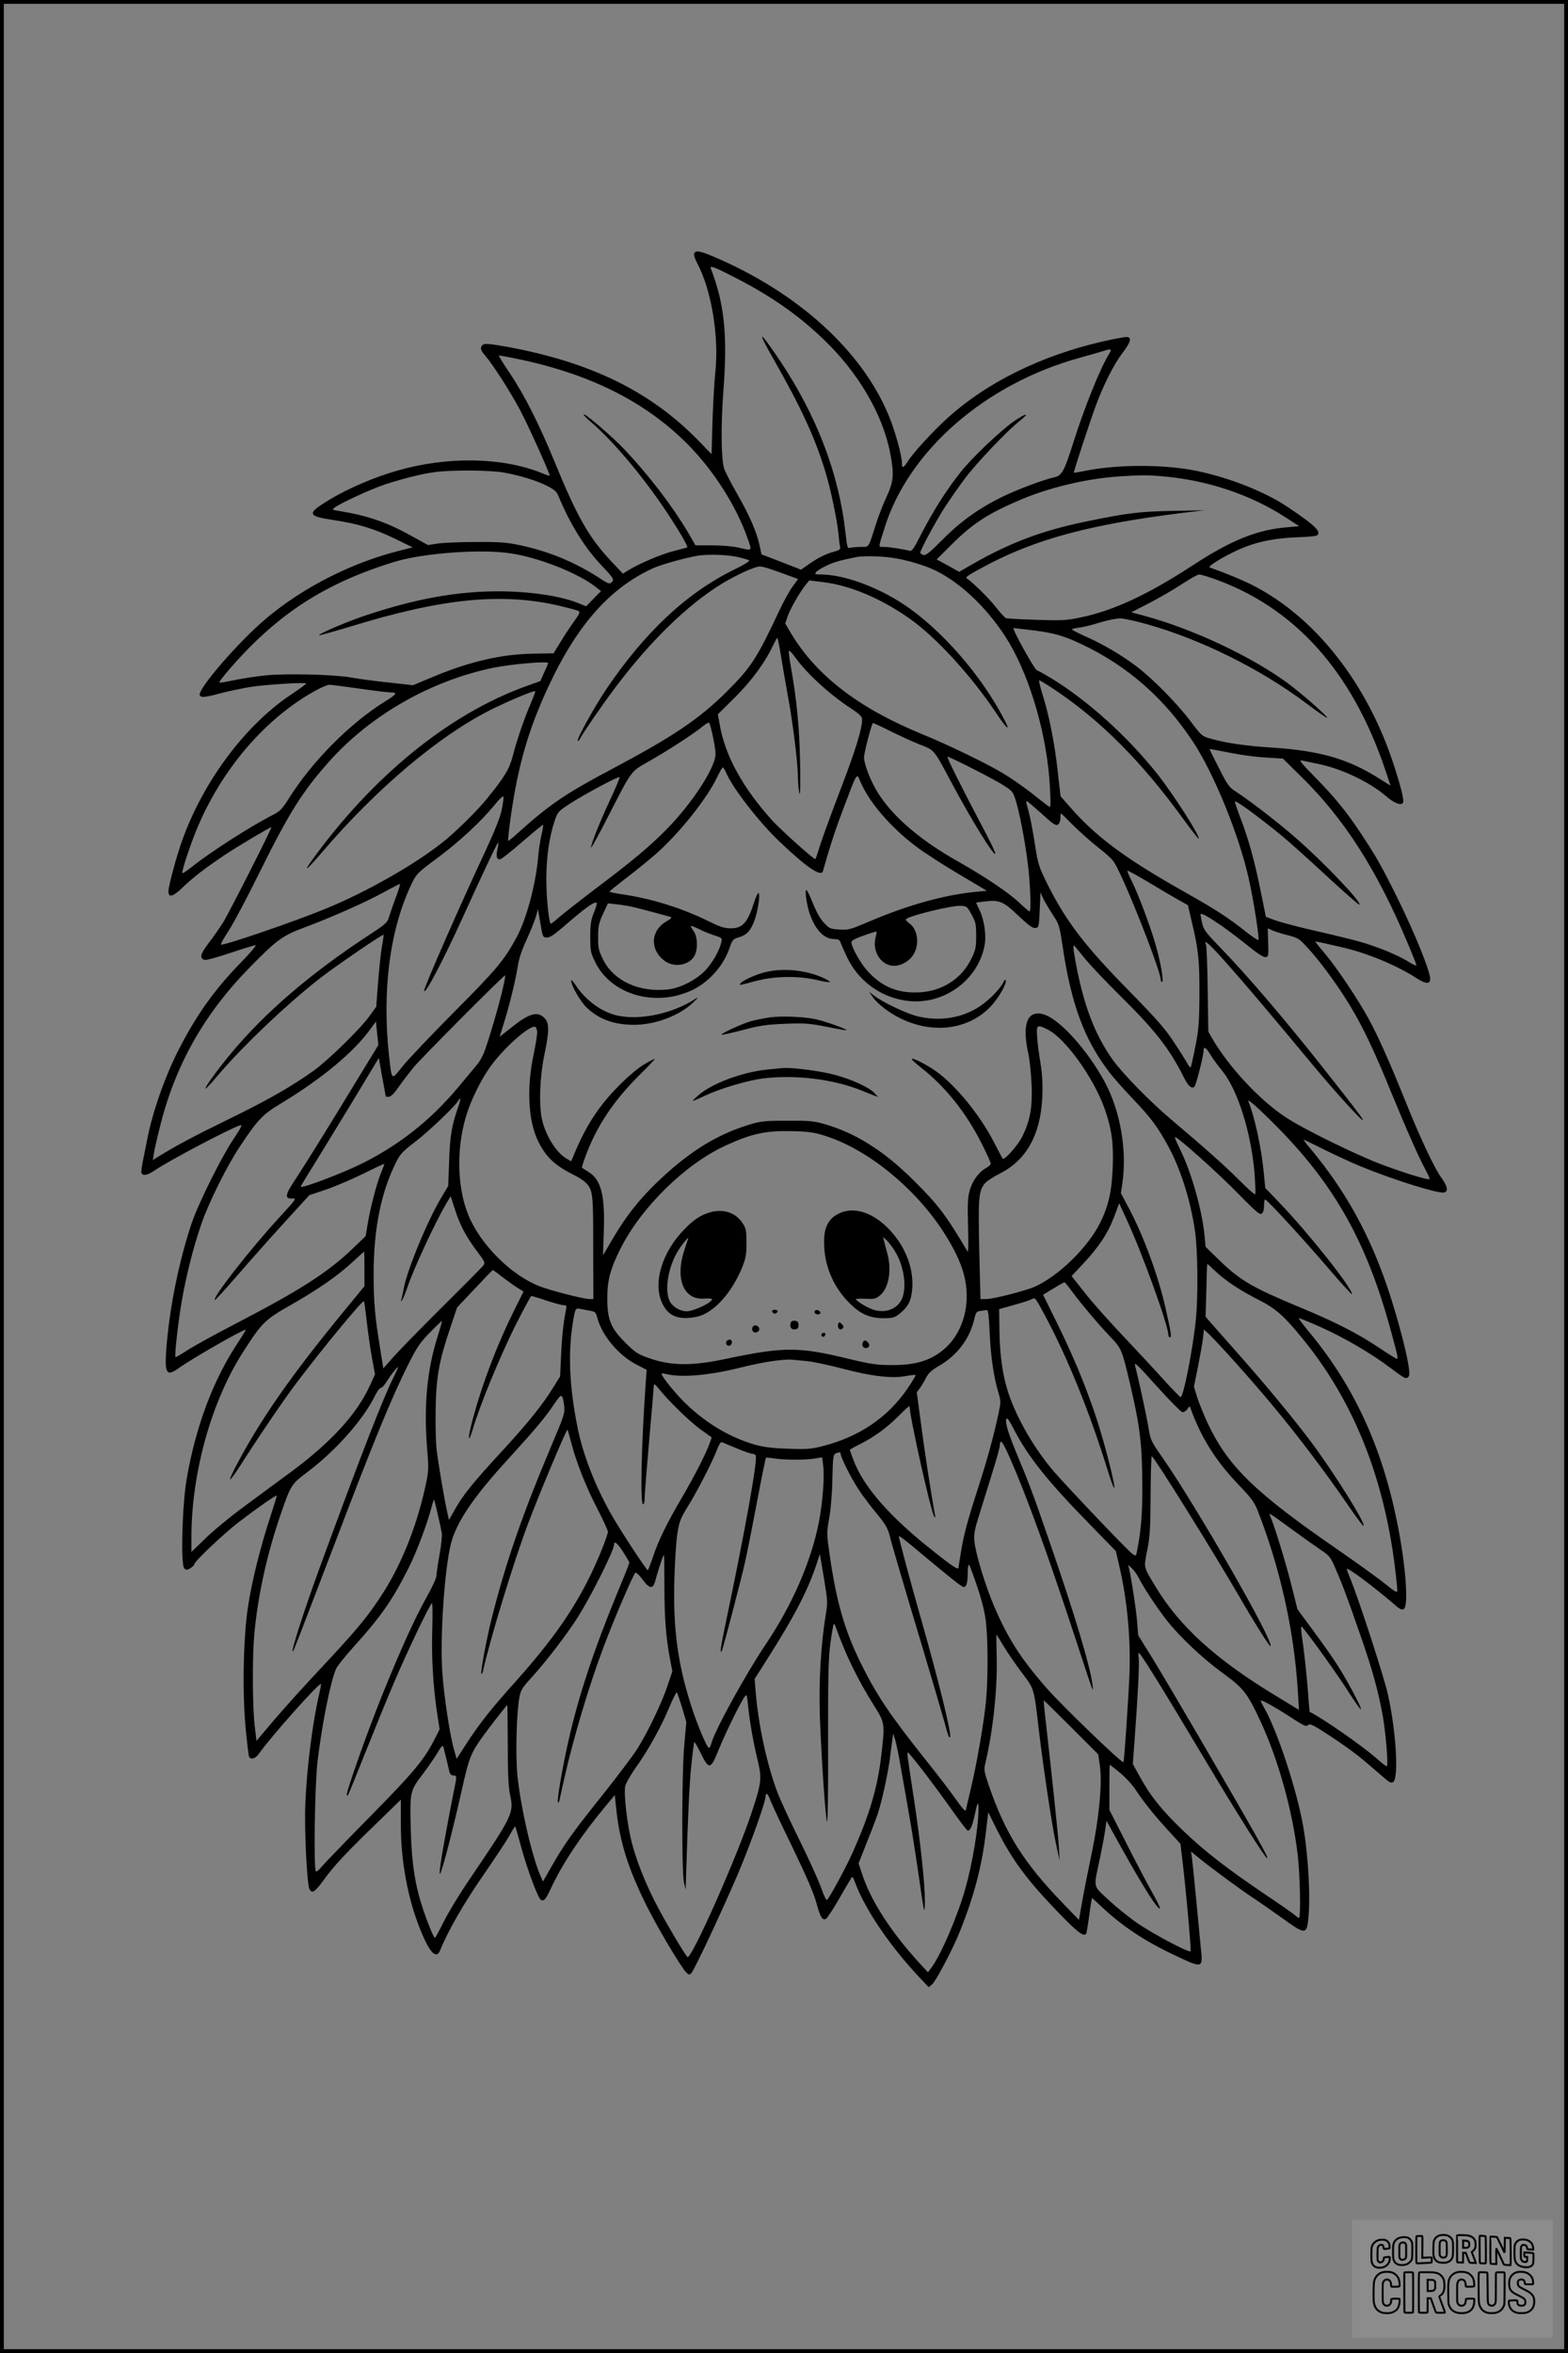 <?xml version="1.0" encoding="UTF-8"?>
<svg xmlns="http://www.w3.org/2000/svg" version="1.0" width="1024pt" height="1536pt" viewBox="0 0 1024 1536" preserveAspectRatio="xMidYMid meet">
  <rect x="0" y="0" width="1024" height="1536" fill="#808080" stroke="none"/>
  <g transform="translate(0.00 0.00) scale(1)">
    <g transform="translate(0,1536) scale(0.1,-0.1)" fill="#000000" stroke="none">
      <path d="M4533 13704 c-3 -8 6 -36 20 -62 94 -176 144 -481 118 -717 -6 -55 -14 -197 -18 -315 l-6 -215 -86 89 c-312 320 -703 512 -1249 612 -113 20 -146 23 -158 14 -21 -18 -17 -35 15 -72 51 -59 167 -240 229 -358 51 -95 192 -409 192 -425 0 -3 -24 5 -52 17 -258 104 -615 110 -943 16 -150 -43 -319 -115 -442 -189 -152 -92 -149 -108 26 -134 157 -23 267 -57 401 -122 l115 -56 -90 -23 c-308 -77 -626 -239 -864 -439 -183 -153 -457 -471 -436 -504 9 -16 33 -14 137 14 51 13 136 31 188 40 97 16 370 33 370 23 0 -3 -45 -36 -99 -72 -297 -198 -569 -560 -709 -946 -36 -97 -92 -304 -92 -338 0 -44 29 -37 93 25 72 69 147 126 272 210 80 54 297 183 307 183 8 0 -280 -567 -317 -625 -21 -33 -63 -93 -93 -132 -54 -72 -60 -97 -27 -109 9 -4 84 17 168 45 84 28 158 51 166 51 8 0 -32 -48 -90 -107 -176 -180 -294 -345 -411 -573 -90 -175 -174 -415 -207 -590 -6 -30 -17 -88 -26 -129 -9 -41 -14 -80 -11 -88 8 -20 38 -16 80 13 97 66 494 276 564 298 17 6 8 -13 -44 -91 -81 -121 -232 -426 -274 -553 -81 -245 -138 -525 -161 -782 -17 -195 -5 -219 78 -159 85 61 416 251 438 251 3 0 -23 -42 -56 -92 -159 -242 -271 -542 -330 -883 -29 -168 -40 -564 -15 -584 13 -11 20 -11 41 3 14 9 25 21 25 26 0 18 193 200 292 276 114 87 240 175 245 171 2 -2 -18 -66 -43 -143 -64 -194 -119 -416 -144 -580 -31 -199 -38 -559 -16 -792 9 -95 19 -179 22 -187 10 -25 41 -17 65 17 77 110 394 466 405 455 2 -1 -3 -30 -11 -63 -44 -188 -82 -490 -91 -721 -7 -166 11 -524 27 -555 17 -32 36 -19 97 65 66 91 146 176 359 382 l141 137 0 -159 c-1 -239 45 -487 127 -689 61 -153 105 -197 130 -134 48 120 152 302 275 480 78 113 158 233 177 268 19 35 37 62 38 60 1 -2 19 -61 38 -133 42 -153 112 -341 131 -348 21 -8 30 3 72 93 74 154 189 327 348 519 l61 73 11 -103 c23 -206 76 -373 189 -604 71 -144 227 -409 266 -450 17 -17 21 -18 34 -5 20 21 196 395 304 647 81 191 181 470 181 507 0 29 16 17 29 -21 7 -21 73 -162 147 -313 91 -189 140 -302 155 -360 25 -94 41 -120 64 -105 9 6 47 64 85 130 38 66 74 127 79 135 7 12 12 8 21 -18 65 -178 220 -410 416 -621 l69 -73 22 18 c26 22 138 235 183 349 90 225 141 417 167 631 l17 144 53 -107 c105 -208 197 -332 408 -551 125 -129 164 -158 179 -134 2 4 9 46 16 92 6 47 13 98 16 113 l6 28 62 -58 c137 -128 284 -226 481 -318 184 -87 182 -87 166 61 -6 60 -20 206 -31 324 -11 118 -23 233 -26 254 l-6 40 53 -44 c90 -72 269 -204 354 -260 44 -29 133 -91 197 -137 137 -99 151 -100 161 -11 17 140 2 423 -33 620 -44 245 -170 625 -257 775 -14 24 -22 43 -19 43 14 0 94 -45 172 -95 117 -76 123 -79 140 -64 11 9 41 -7 157 -84 133 -89 181 -127 323 -251 45 -40 59 -48 72 -39 38 23 20 330 -34 572 -25 113 -188 615 -244 752 -16 38 -27 69 -24 69 18 0 181 -123 299 -224 46 -41 60 -48 73 -39 33 21 11 297 -44 567 -101 497 -283 891 -577 1244 -38 46 -67 85 -65 87 2 2 62 -22 134 -54 154 -68 340 -176 461 -268 103 -77 106 -78 123 -58 15 19 -17 178 -86 413 -127 437 -297 765 -561 1080 -25 28 -42 52 -39 52 4 0 65 -30 137 -66 73 -36 179 -85 238 -109 220 -90 513 -181 545 -169 25 10 19 40 -19 93 -49 68 -138 257 -240 511 -106 262 -176 418 -240 535 -65 119 -208 333 -284 422 -34 40 -61 74 -61 76 0 2 24 -2 53 -9 28 -6 86 -20 127 -29 162 -38 351 -116 482 -201 60 -38 88 -40 88 -3 0 49 -100 296 -211 521 -104 210 -138 271 -235 418 -98 149 -179 249 -317 388 -76 77 -95 102 -77 98 14 -3 61 -13 105 -22 150 -29 336 -117 443 -208 56 -48 97 -65 113 -49 11 11 -4 79 -53 233 -172 542 -517 983 -932 1192 -65 33 -167 75 -276 114 -20 7 133 96 230 133 99 39 210 59 346 64 61 2 116 7 123 11 35 22 -7 64 -186 184 -149 101 -381 193 -598 238 -213 44 -523 43 -735 -1 -36 -7 -66 -12 -67 -11 -4 3 108 343 146 445 50 133 116 264 171 336 57 75 64 105 24 105 -14 0 -85 -14 -157 -30 -400 -93 -751 -266 -1007 -497 -94 -85 -223 -225 -258 -280 -32 -50 -42 -54 -42 -14 0 47 -45 210 -85 306 -175 426 -597 808 -1148 1041 -90 38 -115 41 -124 18z m283 -164 c226 -117 401 -240 561 -394 229 -218 389 -493 437 -746 26 -136 22 -184 -24 -283 -22 -46 -54 -129 -71 -183 -49 -154 -42 -144 -96 -144 -27 0 -57 -3 -69 -6 -20 -5 -22 0 -33 103 -43 382 -187 758 -427 1118 -138 205 -156 210 -42 10 179 -314 268 -506 337 -730 35 -114 76 -309 86 -405 3 -36 8 -75 11 -87 4 -19 -2 -24 -38 -34 -54 -14 -110 -42 -170 -85 l-47 -33 -58 23 c-32 13 -90 35 -129 50 l-71 27 -12 57 c-20 91 -66 197 -147 338 -41 72 -79 147 -85 165 -20 69 -22 280 -4 519 27 356 5 559 -83 788 -8 22 26 9 174 -68z m2426 -492 c-60 -98 -162 -353 -236 -588 -55 -173 -72 -205 -118 -215 -65 -14 -225 -73 -321 -118 -160 -75 -289 -166 -409 -287 -84 -85 -111 -107 -127 -103 -12 3 -21 10 -21 15 0 18 100 203 159 295 33 50 92 136 133 190 73 98 273 309 358 376 70 56 42 52 -41 -5 -87 -61 -270 -235 -344 -328 -97 -122 -186 -263 -270 -428 -36 -71 -51 -92 -63 -88 -36 10 -137 26 -170 26 -38 0 -38 -12 5 125 157 503 657 939 1273 1109 74 21 146 41 160 46 48 16 53 12 32 -22z m-3877 -28 c478 -97 842 -277 1121 -555 173 -173 324 -409 399 -627 27 -76 29 -74 -60 -53 -34 8 -109 15 -171 15 l-112 0 -51 88 c-101 170 -254 370 -411 536 -79 84 -260 239 -268 231 -3 -3 17 -24 44 -47 157 -134 366 -385 527 -635 65 -100 112 -183 105 -187 -2 -1 -43 -11 -91 -24 -81 -20 -229 -84 -301 -129 l-28 -18 -80 85 c-143 153 -220 288 -368 650 -98 239 -196 433 -290 573 -44 64 -76 117 -72 117 4 0 52 -9 107 -20z m-78 -744 c110 -20 215 -52 286 -88 46 -23 62 -37 74 -66 77 -186 175 -343 287 -459 66 -70 77 -85 66 -98 -18 -21 -22 -20 -97 29 -153 98 -321 167 -503 206 -88 19 -135 23 -290 22 -102 0 -214 -5 -250 -10 l-65 -10 -105 58 c-163 91 -291 135 -479 165 -42 7 -44 8 -25 22 38 29 241 122 329 151 120 39 244 70 330 81 115 14 352 12 442 -3z m4323 -27 c282 -26 560 -120 785 -266 l90 -58 -80 -7 c-195 -16 -364 -84 -615 -248 -294 -192 -519 -296 -730 -340 -94 -20 -125 -22 -291 -16 -102 3 -192 8 -200 11 -8 4 -39 38 -69 76 -42 54 -141 151 -189 186 -8 6 35 32 149 92 321 166 667 258 1255 332 l150 18 -205 -4 c-218 -4 -292 -13 -566 -69 -308 -64 -522 -147 -799 -311 l-31 -18 -73 41 -74 40 99 99 c136 135 235 200 449 291 184 78 424 136 630 151 158 11 198 11 315 0z m-4284 -500 c190 -26 459 -133 574 -228 l25 -20 -49 -49 -48 -50 -42 17 c-114 49 -322 81 -530 81 -271 0 -539 -48 -861 -155 -125 -41 -319 -124 -311 -132 2 -2 91 23 198 55 605 187 997 226 1378 136 58 -14 111 -28 119 -33 10 -7 4 -21 -28 -65 -23 -31 -63 -91 -89 -134 l-47 -77 -128 -2 c-211 -3 -415 -50 -656 -150 l-134 -56 -161 18 c-89 9 -197 24 -241 32 -110 20 -427 28 -562 14 -59 -6 -151 -20 -203 -31 -52 -11 -96 -18 -97 -16 -8 8 134 171 233 266 173 166 339 283 549 384 117 57 308 127 415 153 199 47 520 67 696 42z m1491 -25 c37 -8 72 -19 76 -23 4 -4 -36 -29 -90 -55 -316 -153 -594 -413 -851 -796 -75 -113 -188 -318 -179 -326 3 -3 11 5 17 18 23 42 132 201 223 323 230 307 475 546 702 685 90 55 212 111 245 112 22 1 75 -16 228 -73 l24 -9 -36 -49 c-20 -27 -59 -98 -87 -158 -146 -311 -183 -368 -343 -528 -181 -179 -345 -290 -742 -501 -312 -165 -415 -235 -629 -428 -27 -25 -53 -45 -56 -46 -3 0 3 60 13 133 51 375 128 631 284 947 177 357 386 582 650 701 59 26 206 67 294 82 61 10 194 6 257 -9z m1009 -5 c90 -12 217 -50 289 -86 173 -87 348 -259 472 -463 145 -242 254 -625 270 -955 6 -129 6 -130 -14 -115 -11 8 -63 48 -114 89 -52 40 -136 98 -187 128 -112 66 -357 184 -514 248 -419 171 -698 385 -864 664 l-36 61 16 47 c17 50 80 159 118 206 l23 28 90 -11 c179 -22 376 -105 568 -240 169 -119 401 -372 561 -612 67 -101 98 -130 60 -56 -149 294 -421 606 -669 767 -176 115 -390 191 -537 191 -37 0 -39 2 -27 17 8 9 41 29 74 44 52 23 82 31 190 53 41 8 156 6 231 -5z m2090 -133 c533 -185 912 -603 1130 -1250 19 -55 34 -101 34 -103 0 -1 -30 17 -67 41 -205 131 -388 185 -708 206 -174 11 -295 29 -398 58 -56 15 -61 19 -130 111 -90 120 -257 289 -363 367 -100 74 -213 140 -326 190 -48 22 -88 42 -88 45 0 3 21 9 48 12 26 3 88 18 137 34 50 15 109 27 131 26 23 0 102 -17 175 -38 353 -99 741 -292 1041 -517 72 -54 133 -97 135 -94 7 7 -163 156 -254 224 -241 177 -621 356 -943 443 l-82 22 119 61 c65 34 161 89 213 124 52 34 102 62 111 62 8 0 47 -11 85 -24z m-1167 -341 c134 -17 199 -35 318 -92 296 -140 538 -352 726 -638 136 -207 298 -605 362 -890 31 -136 71 -393 63 -401 -4 -3 -41 22 -84 56 -112 89 -197 144 -394 255 -396 223 -588 366 -761 567 l-53 60 -18 159 c-20 183 -56 367 -98 500 -16 51 -27 95 -24 98 2 2 50 -27 107 -65 300 -202 563 -467 832 -837 55 -75 101 -134 103 -132 13 12 -162 285 -268 420 -196 247 -455 481 -694 627 -43 26 -86 50 -95 53 -16 5 -165 275 -152 275 4 0 62 -7 130 -15z m-1649 -166 c10 -63 30 -175 43 -249 34 -182 67 -443 68 -543 1 -45 5 -93 10 -107 5 -15 7 66 4 205 -4 225 -23 417 -61 627 -9 48 -14 92 -12 98 2 7 19 -10 38 -37 77 -108 221 -241 368 -338 59 -39 72 -53 72 -74 0 -60 -46 -207 -139 -449 -54 -141 -113 -302 -131 -357 -17 -55 -33 -101 -35 -103 -6 -7 -222 187 -281 251 -193 213 -310 426 -344 628 l-12 66 110 109 c110 109 201 233 251 342 14 28 26 50 28 48 2 -2 13 -55 23 -117z m-1520 -48 c0 -2 -11 -29 -26 -60 l-25 -57 -92 -33 c-504 -181 -1005 -589 -1402 -1140 -60 -84 -28 -57 71 59 353 412 755 752 1092 923 106 54 291 132 297 125 2 -2 -10 -35 -26 -73 -43 -98 -96 -253 -120 -349 -22 -85 -54 -139 -170 -281 -63 -78 -205 -218 -289 -284 -183 -146 -501 -326 -765 -434 -211 -86 -672 -244 -682 -233 -3 3 20 45 52 93 31 48 124 223 205 388 190 383 275 517 447 711 271 305 665 530 1075 615 120 24 358 45 358 30z m-1234 -166 c97 -14 189 -25 204 -25 48 0 41 -12 -32 -57 -232 -143 -482 -395 -634 -639 -38 -61 -56 -80 -95 -100 -145 -73 -420 -249 -536 -343 -35 -28 -63 -46 -63 -39 0 23 50 174 90 273 163 401 458 745 794 924 32 17 67 31 77 31 10 0 98 -11 195 -25z m2309 -310 c10 -44 18 -97 18 -118 -2 -89 -152 -320 -319 -490 -112 -113 -220 -204 -451 -378 -103 -78 -213 -164 -244 -190 -30 -27 -58 -49 -61 -49 -13 0 -30 164 -30 289 0 145 18 273 53 379 21 62 23 65 103 117 98 63 315 179 322 172 3 -3 -25 -70 -62 -149 -66 -141 -124 -287 -124 -311 0 -7 46 76 101 183 175 340 152 308 287 386 129 74 288 178 342 223 19 16 38 26 41 23 4 -4 15 -43 24 -87z m1162 31 c59 -29 146 -69 192 -87 95 -37 87 -28 203 -244 132 -249 288 -500 288 -466 0 8 -29 68 -64 135 -161 305 -256 496 -248 496 16 0 307 -148 368 -188 59 -38 61 -41 82 -113 30 -103 70 -332 82 -469 11 -131 13 -240 4 -240 -4 0 -35 26 -69 59 -73 67 -216 164 -403 270 -239 135 -413 283 -512 435 -53 80 -103 210 -97 250 10 62 51 216 58 216 5 0 57 -24 116 -54z m2216 -140 c67 -14 172 -28 234 -31 l111 -7 119 -117 c283 -277 497 -612 699 -1095 30 -71 54 -133 54 -137 0 -5 -19 3 -42 17 -56 36 -156 81 -253 113 -77 27 -150 45 -435 111 -74 18 -161 41 -194 53 l-59 22 -33 163 c-41 203 -81 347 -133 482 -22 57 -39 106 -36 108 7 8 148 -95 304 -222 41 -33 171 -150 289 -259 118 -109 217 -196 220 -193 16 16 -238 282 -418 438 -116 102 -311 251 -393 303 -39 25 -53 44 -103 144 -71 140 -67 131 -60 131 4 0 62 -11 129 -24z m-3292 -128 c41 -99 214 -323 351 -453 174 -166 271 -232 282 -192 50 176 82 273 138 420 88 232 82 223 107 164 58 -136 198 -298 364 -423 54 -41 180 -122 280 -181 l182 -108 -75 -7 c-203 -20 -437 -85 -685 -190 -131 -56 -144 -60 -204 -56 -59 4 -66 7 -100 44 -24 25 -50 72 -72 127 -19 48 -38 87 -43 87 -11 0 1 -90 20 -149 37 -110 94 -171 162 -171 22 0 35 -6 39 -17 3 -10 23 -55 44 -100 72 -152 211 -257 377 -284 240 -40 478 124 522 360 12 67 -2 166 -34 232 l-22 47 53 7 c100 12 124 2 223 -92 67 -64 95 -84 112 -81 22 3 23 7 28 118 l5 115 17 -39 c10 -21 38 -68 62 -105 42 -63 45 -72 66 -211 56 -377 142 -608 305 -820 27 -36 98 -115 156 -176 112 -117 160 -181 227 -304 83 -152 148 -359 177 -563 17 -120 20 -419 5 -568 -19 -192 -81 -509 -100 -509 -4 0 -50 47 -102 104 -51 57 -172 187 -268 289 -96 101 -213 232 -258 291 l-84 106 78 83 c100 107 159 195 200 304 l33 88 46 -100 c99 -211 275 -697 275 -758 0 -9 5 -17 10 -17 13 0 8 29 -27 185 -47 212 -142 470 -238 653 l-55 103 10 67 c31 215 -14 473 -117 662 -114 210 -297 411 -400 439 -105 29 -140 -65 -97 -259 9 -41 18 -132 21 -202 6 -146 -9 -231 -60 -336 -30 -60 -120 -161 -130 -145 -3 5 -27 51 -54 103 -90 177 -251 375 -379 466 -62 44 -152 90 -160 81 -3 -2 26 -29 63 -58 157 -123 292 -292 393 -492 33 -65 60 -125 60 -132 0 -8 -13 -21 -29 -29 -46 -24 -89 -82 -107 -143 -14 -48 -16 -88 -12 -238 3 -107 2 -174 -3 -165 -144 242 -190 303 -353 465 -193 192 -377 308 -581 367 -70 20 -101 23 -245 22 -149 0 -173 -3 -251 -27 -192 -59 -359 -158 -539 -320 -151 -136 -251 -257 -351 -428 l-61 -104 5 147 c9 242 -16 344 -97 396 -22 14 -43 27 -45 29 -2 1 6 31 19 65 73 202 185 371 359 543 55 54 99 101 97 102 -2 2 -32 -13 -67 -34 -38 -21 -105 -78 -164 -137 -135 -136 -218 -263 -299 -459 l-16 -38 -31 18 c-67 39 -137 152 -160 258 -20 96 -14 271 15 414 34 161 34 214 1 246 -45 46 -100 30 -216 -63 l-76 -60 23 74 c38 119 81 293 94 379 9 57 26 111 61 185 26 58 53 125 60 150 l12 45 14 -80 c17 -104 18 -105 47 -105 17 0 50 22 97 63 150 130 213 176 226 163 3 -3 -5 -31 -18 -63 -20 -48 -24 -76 -24 -158 0 -93 2 -105 33 -167 102 -208 382 -292 620 -187 113 49 211 155 254 274 21 61 26 66 62 76 51 14 79 43 103 110 23 61 40 179 26 179 -5 0 -17 -26 -27 -57 -43 -136 -76 -173 -153 -173 -43 0 -70 9 -141 44 -175 87 -375 150 -569 178 -46 7 -83 14 -82 18 0 3 49 42 108 88 60 45 147 116 194 157 155 136 340 369 406 513 14 28 28 52 31 52 4 0 13 -14 21 -32z m-1465 -246 c-9 -46 -48 -143 -109 -274 -160 -341 -397 -882 -397 -904 0 -40 123 193 255 484 128 282 223 482 228 482 3 0 1 -19 -4 -42 -11 -47 -6 -68 15 -68 9 0 75 52 147 115 73 63 134 113 136 111 2 -1 -3 -32 -11 -67 -8 -35 -18 -98 -21 -139 -16 -183 -77 -411 -142 -530 -82 -151 -129 -206 -406 -485 -153 -154 -306 -315 -340 -358 -71 -91 -68 -93 -86 67 -47 427 4 826 145 1122 33 69 38 75 166 170 145 107 286 238 376 347 35 44 58 65 60 55 2 -8 -4 -47 -12 -86z m3527 -24 c73 -67 92 -80 106 -71 9 6 16 24 16 42 0 17 2 31 4 31 2 0 36 -33 75 -73 39 -39 115 -108 170 -151 98 -79 99 -80 148 -185 95 -204 258 -629 258 -675 0 -9 4 -16 8 -16 14 0 -7 127 -43 249 -35 122 -114 330 -159 420 -15 29 -25 55 -23 57 2 3 62 -31 134 -73 71 -43 159 -95 195 -115 l66 -37 25 -108 c44 -184 51 -256 50 -478 -1 -182 -5 -227 -27 -339 -14 -71 -28 -131 -30 -134 -3 -2 -13 10 -23 28 -10 18 -49 81 -88 139 -55 85 -114 151 -290 331 -292 297 -411 453 -534 697 -56 113 -62 131 -81 253 -17 112 -35 202 -56 273 -3 9 -2 17 2 17 4 0 47 -37 97 -82z m-4213 -533 c-16 -41 -36 -98 -45 -127 -15 -52 -17 -54 -137 -133 -380 -249 -677 -504 -899 -771 -89 -107 -173 -223 -167 -230 3 -2 36 33 74 78 165 196 467 483 684 650 96 74 400 282 405 276 1 -1 -3 -37 -11 -78 -7 -41 -18 -146 -25 -234 l-12 -158 -45 -62 c-62 -86 -272 -290 -367 -358 -149 -105 -299 -191 -560 -318 -229 -112 -326 -164 -454 -242 l-33 -21 7 44 c4 24 20 96 36 159 99 410 289 749 593 1058 178 181 210 204 363 261 171 64 386 159 508 226 55 30 103 54 107 55 3 0 -7 -34 -22 -75z m1550 -77 c46 -11 214 -56 240 -64 10 -3 1 -12 -25 -27 -107 -60 -114 -186 -14 -260 63 -46 162 -28 195 35 23 45 20 125 -7 161 -11 16 -19 30 -17 32 2 3 26 -7 53 -20 27 -14 72 -32 100 -41 51 -16 52 -17 45 -48 -13 -55 -61 -138 -109 -186 -59 -59 -162 -111 -238 -119 -189 -21 -356 56 -425 196 -29 60 -33 76 -32 148 0 69 5 91 32 149 l32 69 63 -7 c34 -4 82 -12 107 -18z m2205 -48 c27 -49 30 -64 30 -140 0 -76 -4 -93 -33 -151 -62 -128 -189 -209 -337 -217 -138 -7 -240 33 -334 133 -48 51 -111 161 -111 195 0 13 40 31 152 67 15 4 16 1 7 -32 -22 -79 17 -162 87 -185 48 -16 114 9 151 57 52 67 40 178 -23 219 -14 10 -21 20 -17 24 26 24 300 90 358 87 37 -2 42 -5 70 -57z m1635 -75 c41 -29 118 -87 170 -129 60 -49 102 -76 115 -74 19 3 20 9 17 95 l-3 93 34 -15 c19 -8 64 -22 101 -31 59 -15 72 -22 121 -76 84 -90 199 -247 278 -377 88 -145 161 -298 275 -578 99 -241 178 -419 223 -502 16 -30 27 -56 25 -58 -7 -8 -156 37 -296 89 -168 61 -525 236 -646 316 -171 114 -369 327 -477 512 l-26 46 -4 274 c-2 151 -7 283 -11 293 -40 86 172 -152 705 -794 145 -174 319 -365 319 -350 0 10 -50 75 -264 346 -234 297 -493 600 -656 768 -103 106 -119 126 -129 169 -6 27 -11 54 -11 59 0 14 53 -16 140 -76z m-893 -215 c34 -41 134 -147 223 -235 237 -234 326 -348 424 -543 27 -54 50 -72 67 -55 10 10 59 203 59 234 0 31 16 22 43 -23 14 -24 50 -74 81 -111 99 -124 185 -396 208 -657 6 -77 9 -143 5 -146 -3 -4 -48 36 -99 87 -92 93 -228 214 -446 398 -137 115 -321 302 -386 394 -113 158 -185 345 -236 607 -22 114 -25 149 -12 135 5 -6 36 -44 69 -85z m-3802 -187 c-21 -98 -102 -374 -127 -431 -10 -24 -30 -59 -46 -76 -15 -18 -72 -86 -126 -151 -178 -211 -381 -370 -621 -490 -127 -63 -390 -163 -401 -152 -2 1 38 68 88 147 49 80 165 269 256 419 l166 275 22 -125 c13 -68 23 -125 23 -126 1 -2 10 -3 20 -3 13 0 36 23 67 68 26 37 70 94 97 127 50 60 589 602 596 598 2 -1 -4 -37 -14 -80z m-943 -586 c-172 -284 -352 -574 -419 -675 -61 -92 -65 -118 -15 -116 31 2 28 -2 -89 -129 -186 -203 -432 -517 -416 -533 2 -3 72 73 154 168 82 95 220 250 306 344 l157 172 113 38 c61 21 172 69 245 105 72 36 132 64 132 61 0 -3 -11 -33 -25 -67 -28 -71 -68 -226 -85 -332 l-12 -72 -83 -80 c-162 -156 -345 -273 -757 -487 -130 -67 -273 -146 -318 -174 -44 -29 -82 -51 -84 -49 -7 9 16 216 39 354 29 171 77 362 130 515 48 140 168 381 251 505 120 180 148 209 269 282 268 162 477 336 585 487 l35 48 8 -77 8 -77 -129 -211z m1166 300 c2 -14 -9 -83 -24 -154 -46 -220 -34 -435 32 -566 52 -103 108 -155 232 -217 31 -15 67 -39 79 -52 45 -48 47 -65 47 -420 l1 -338 -26 0 c-38 0 -255 56 -327 84 -188 74 -387 275 -465 468 -76 189 -77 458 -3 674 29 85 86 201 137 275 84 125 265 288 304 276 6 -2 11 -15 13 -30z m3335 12 c115 -59 297 -311 370 -514 46 -130 60 -225 54 -380 -6 -162 -28 -258 -82 -367 -81 -162 -274 -350 -429 -418 -60 -27 -270 -80 -315 -80 l-38 0 -8 323 c-7 341 -4 380 36 431 12 15 56 44 98 65 175 88 267 255 278 501 3 82 0 145 -12 220 -10 58 -20 135 -22 173 -6 78 0 81 70 46z m-3849 -500 c-43 -120 -56 -195 -61 -358 l-6 -163 -40 -67 c-92 -151 -230 -483 -251 -606 -4 -22 -10 -49 -13 -60 -14 -51 16 7 37 70 39 118 178 417 254 548 l29 48 27 -83 c33 -104 74 -182 146 -277 53 -71 54 -74 38 -95 -9 -11 -128 -131 -264 -266 -136 -135 -278 -280 -317 -324 l-70 -79 -21 134 c-34 206 -42 300 -42 481 0 298 48 536 149 736 24 48 45 70 123 129 87 67 261 232 281 268 16 30 17 9 1 -36z m5357 -146 c372 -380 579 -753 733 -1323 45 -164 48 -180 38 -180 -5 0 -59 34 -122 76 -137 91 -273 161 -513 261 -311 129 -389 175 -528 310 l-86 84 -6 68 c-16 171 -88 425 -163 573 -19 39 -33 72 -31 75 10 9 284 -236 416 -372 109 -111 137 -136 150 -128 10 7 16 25 16 52 0 22 3 41 7 41 12 0 242 -250 407 -442 89 -104 161 -183 161 -177 0 41 -284 399 -471 594 l-96 100 -12 120 c-16 153 -58 345 -98 445 -11 25 69 -46 198 -177z m-2961 -48 c289 -92 611 -361 793 -661 94 -154 131 -267 130 -390 -1 -130 -51 -251 -133 -328 -91 -85 -195 -119 -363 -117 -90 0 -136 7 -272 40 -328 80 -424 80 -797 2 -233 -50 -369 -48 -517 6 -64 22 -86 37 -146 97 -95 94 -119 151 -119 286 -1 119 19 194 84 325 136 273 427 559 693 679 168 77 260 96 432 92 108 -3 144 -8 215 -31z m-3010 -868 l0 -113 -86 -105 c-291 -351 -473 -597 -616 -829 -83 -134 -182 -319 -175 -327 3 -3 34 39 68 93 112 176 289 437 367 539 176 232 430 540 439 531 2 -2 10 -61 18 -132 8 -71 23 -178 34 -237 l20 -109 -34 -74 c-84 -184 -251 -367 -511 -560 -89 -65 -233 -172 -320 -236 -88 -65 -198 -156 -246 -204 l-88 -85 0 96 c0 421 132 893 341 1215 121 188 140 206 311 303 179 102 305 190 403 281 39 36 71 65 73 66 1 0 2 -51 2 -113z m5559 -17 c69 -64 161 -125 286 -188 108 -55 165 -106 291 -262 345 -426 547 -959 607 -1602 5 -55 12 -58 -103 33 -47 36 -175 128 -285 204 -541 373 -716 543 -849 826 -24 52 -54 126 -67 165 l-22 72 26 128 c14 71 29 155 33 187 l6 58 26 -23 c58 -54 276 -296 415 -463 161 -192 356 -449 502 -663 50 -72 94 -132 98 -132 26 -1 -187 341 -340 546 -105 141 -295 371 -464 562 -85 96 -170 193 -190 215 l-36 42 5 173 c2 94 5 172 6 172 1 0 26 -22 55 -50z m-4656 -38 c34 -26 79 -58 99 -70 l37 -23 -59 -118 c-114 -229 -210 -481 -275 -724 -32 -120 -29 -163 4 -52 43 147 171 458 272 663 56 111 105 202 109 202 5 0 49 -13 98 -30 50 -16 100 -30 112 -30 20 0 22 -3 15 -37 -17 -88 -25 -166 -31 -293 l-6 -135 -45 -72 c-65 -107 -164 -230 -319 -399 -211 -228 -275 -308 -333 -415 l-29 -51 -11 49 c-19 84 -60 325 -70 413 -5 47 -8 164 -6 260 3 207 22 315 93 525 l47 140 115 122 c63 67 116 122 118 123 1 0 31 -21 65 -48z m3708 -79 c52 -73 175 -220 255 -304 79 -83 79 -83 133 -309 67 -285 81 -402 81 -689 0 -176 -10 -287 -36 -413 -5 -26 -7 -27 -28 -12 -25 15 -413 423 -510 534 -126 145 -244 346 -300 515 -38 112 -57 247 -59 410 l-2 139 95 27 c53 14 105 31 117 38 20 10 24 7 46 -31 166 -294 325 -678 453 -1093 20 -66 39 -115 41 -108 7 20 -73 330 -126 483 -70 205 -142 377 -247 591 l-92 187 66 40 c37 23 70 41 73 41 3 1 21 -20 40 -46z m-3139 -139 c34 -6 39 -10 49 -47 31 -117 142 -248 258 -306 l64 -33 -7 -96 c-28 -410 -36 -782 -16 -782 6 0 10 19 10 43 0 23 14 195 30 381 17 187 30 347 30 355 1 10 13 0 32 -24 65 -82 203 -215 273 -266 l73 -52 -14 -40 c-24 -67 -100 -215 -180 -352 -98 -166 -157 -287 -191 -392 -15 -45 -30 -83 -33 -83 -9 1 -185 269 -239 366 -106 188 -185 391 -220 569 -52 260 -62 478 -31 675 16 99 18 102 48 96 15 -3 44 -8 64 -12z m2611 -142 c7 -156 26 -287 56 -389 18 -61 18 -65 1 -145 -35 -159 -72 -293 -131 -477 -73 -226 -95 -309 -114 -426 -8 -49 -15 -93 -15 -97 0 -19 -30 -1 -157 100 -290 227 -464 425 -531 605 -12 32 -22 60 -22 62 0 3 28 19 63 36 99 50 176 107 255 185 39 41 72 69 72 64 0 -66 138 -682 160 -718 9 -13 10 -10 5 13 -24 132 -68 416 -90 588 l-28 208 20 27 c11 15 30 46 41 69 16 30 37 49 78 73 122 69 206 178 236 307 11 47 15 52 43 56 16 2 35 5 41 5 7 1 13 -48 17 -146z m-3607 -33 c-67 -211 -89 -447 -67 -722 12 -142 11 -148 -14 -264 -60 -266 -162 -516 -294 -713 -89 -135 -160 -219 -395 -470 -106 -113 -241 -263 -302 -335 l-109 -129 -12 99 c-14 127 -16 435 -3 590 22 245 78 507 163 760 76 223 76 224 185 306 187 141 368 346 443 502 13 26 29 47 36 47 7 0 25 19 39 43 29 46 74 102 74 92 0 -3 -12 -29 -26 -58 -67 -131 -210 -497 -474 -1217 -111 -302 -207 -599 -187 -580 6 6 46 110 262 675 274 719 376 967 492 1200 56 111 76 141 141 207 42 43 77 76 78 75 2 -2 -12 -50 -30 -108z m2413 -154 c35 -3 141 -25 236 -50 190 -50 321 -65 415 -47 30 6 57 8 59 6 3 -2 -21 -42 -53 -89 -128 -188 -317 -316 -557 -376 -71 -18 -102 -21 -223 -16 -102 3 -161 11 -215 26 -164 48 -315 137 -450 266 -69 66 -161 180 -161 198 0 3 17 1 38 -4 101 -23 284 -6 492 47 133 33 266 53 325 48 17 -2 59 -6 94 -9z m2298 -178 c76 -84 145 -153 154 -155 9 -2 24 7 33 19 15 22 16 22 22 3 70 -193 165 -343 320 -504 74 -77 96 -107 117 -160 148 -378 239 -787 263 -1184 l7 -118 -156 95 c-386 234 -623 449 -779 707 -83 137 -79 122 -56 240 18 88 21 146 22 362 1 141 4 254 8 252 21 -13 396 -615 573 -919 97 -168 197 -326 202 -321 26 25 -482 910 -706 1232 -73 104 -78 115 -90 190 -11 71 -70 343 -87 403 -11 37 4 24 153 -142z m-3883 -113 c6 -48 1 -63 -80 -254 -194 -460 -301 -769 -393 -1135 -35 -139 -75 -355 -67 -362 3 -3 8 8 11 23 49 216 198 704 292 954 71 190 253 623 259 617 2 -2 13 -39 24 -83 32 -125 96 -288 171 -433 38 -73 69 -141 69 -150 0 -10 -16 -57 -36 -107 -127 -316 -279 -549 -567 -871 -161 -179 -238 -277 -326 -413 l-59 -92 -16 57 c-27 92 -65 340 -77 500 -17 228 13 676 56 849 36 139 144 300 364 541 180 197 255 286 309 368 50 74 55 74 66 -9z m2936 -152 c93 -181 223 -344 511 -637 l156 -160 21 -90 c53 -226 77 -479 68 -715 -6 -147 -33 -552 -39 -573 -4 -15 -395 362 -500 481 -171 195 -254 325 -345 537 -59 138 -121 345 -129 425 -4 44 2 77 30 165 19 61 57 184 85 274 29 91 52 175 52 188 0 45 18 22 63 -79 110 -249 249 -631 443 -1223 107 -326 106 -322 99 -265 -15 122 -116 460 -284 945 -99 288 -130 371 -220 587 -55 132 -74 208 -53 208 4 0 23 -30 42 -68z m-1810 -126 c47 -20 93 -36 102 -36 9 0 20 -5 23 -10 15 -24 -66 -478 -204 -1135 -25 -122 -30 -160 -18 -144 7 9 128 471 153 584 15 66 50 245 79 398 29 153 55 280 57 281 1 2 28 0 58 -5 70 -10 201 -10 262 0 l47 8 7 -55 c9 -74 -3 -235 -27 -362 -50 -260 -174 -545 -349 -805 -133 -198 -335 -566 -355 -647 -4 -16 -11 -28 -15 -28 -13 0 -77 151 -118 281 -87 272 -117 503 -108 819 3 118 12 254 20 301 12 76 20 98 69 177 62 99 164 299 192 375 10 27 23 46 29 43 6 -3 49 -21 96 -40z m680 -37 c0 -22 71 -163 117 -232 26 -40 79 -110 118 -157 55 -66 73 -97 84 -140 17 -69 93 -327 223 -760 55 -184 114 -384 131 -445 32 -116 34 -121 41 -114 13 13 -72 360 -190 774 -69 242 -144 521 -144 537 0 5 42 -26 93 -69 255 -213 318 -263 331 -263 18 0 26 31 26 99 0 32 4 51 9 45 5 -5 30 -73 56 -151 33 -100 49 -170 55 -235 13 -127 12 -372 -1 -504 -13 -136 -60 -407 -98 -567 -16 -67 -31 -131 -33 -142 -2 -14 -21 6 -71 77 -37 53 -127 169 -199 259 -228 286 -316 418 -418 625 -104 212 -157 395 -201 698 -21 146 -21 151 -3 250 10 57 19 168 20 256 3 137 6 155 21 162 26 10 33 9 33 -3z m-2632 -391 c12 -51 24 -107 27 -124 3 -17 -3 -82 -15 -144 -11 -62 -20 -124 -20 -137 0 -14 -27 -73 -60 -132 -80 -142 -175 -351 -298 -656 -99 -247 -236 -634 -227 -644 7 -7 2 -18 115 264 57 143 143 354 192 469 87 204 234 512 249 521 4 3 5 -75 2 -172 -6 -183 6 -380 33 -555 l15 -96 -27 -54 c-71 -142 -136 -221 -424 -513 -157 -159 -300 -308 -318 -329 -17 -22 -35 -36 -39 -32 -16 15 -7 574 11 721 30 246 83 511 120 600 7 17 61 85 120 150 180 200 250 302 357 515 52 104 121 289 149 398 6 23 12 42 14 42 2 0 13 -42 24 -92z m5581 -103 c69 -50 153 -110 187 -133 57 -38 64 -47 97 -125 45 -103 80 -197 163 -437 75 -214 115 -359 144 -519 21 -122 38 -331 26 -331 -5 0 -36 24 -69 54 -98 85 -359 266 -434 301 -1 0 -7 70 -13 155 -7 84 -20 208 -29 274 -16 109 -18 138 -7 125 57 -68 242 -326 301 -421 44 -69 82 -122 83 -117 5 12 -93 195 -155 291 -25 40 -94 138 -153 218 l-107 145 -42 168 c-36 142 -108 376 -136 441 -11 24 -14 26 144 -89z m-4369 -147 c22 -33 40 -65 40 -69 0 -5 -34 -91 -76 -191 -156 -378 -257 -683 -322 -973 -41 -182 -77 -394 -68 -402 3 -3 7 5 10 18 3 13 17 76 31 139 58 259 161 605 255 854 66 178 193 473 209 489 5 5 25 -14 46 -42 47 -65 70 -67 85 -8 16 61 51 167 55 167 3 0 4 -91 4 -202 0 -212 10 -337 36 -475 l16 -83 -31 -92 c-39 -118 -132 -310 -201 -419 -30 -46 -135 -185 -234 -309 -188 -235 -240 -308 -327 -461 l-52 -91 -19 43 c-55 130 -127 443 -148 649 -13 127 -6 407 12 504 9 53 18 68 80 135 100 111 231 281 304 397 88 140 235 434 235 470 0 29 22 12 60 -48z m1318 -215 c16 -97 17 -122 6 -185 -33 -199 -47 -438 -40 -668 10 -272 37 -673 47 -690 5 -9 8 205 7 515 -1 439 2 550 15 649 9 65 19 121 21 124 3 3 9 -4 12 -14 64 -181 143 -344 249 -513 75 -119 75 -119 50 -333 -25 -212 -78 -389 -190 -638 -42 -94 -145 -283 -164 -303 -5 -4 -22 32 -39 81 -18 50 -81 189 -141 310 -60 121 -123 258 -141 304 -70 182 -128 447 -145 665 l-7 83 87 137 c169 265 260 440 316 608 l23 70 8 -45 c4 -25 16 -95 26 -157z m2048 48 c25 -53 117 -193 181 -275 87 -111 238 -253 370 -349 135 -98 159 -129 247 -318 115 -250 207 -579 241 -869 15 -127 21 -410 8 -410 -4 0 -16 8 -27 19 -12 10 -100 72 -196 136 -251 170 -397 283 -537 418 -138 133 -210 223 -278 347 l-47 85 11 150 c21 281 33 510 27 543 -2 17 -2 32 2 32 10 0 169 -257 427 -690 209 -350 398 -650 410 -650 13 0 -74 154 -438 780 -127 217 -269 458 -317 535 l-87 140 -7 90 c-7 82 -36 274 -52 343 l-7 27 26 -24 c14 -13 33 -40 43 -60z m-881 -448 c26 -43 80 -121 119 -173 81 -107 78 -95 111 -380 28 -236 84 -611 110 -730 l25 -115 -5 89 c-4 72 -46 471 -93 884 -4 39 -7 72 -5 72 2 0 82 -79 179 -176 l176 -176 11 -76 c16 -113 -5 -336 -53 -567 -22 -104 -50 -246 -62 -314 l-22 -124 -107 111 c-255 264 -375 456 -482 768 -32 95 -33 101 -20 154 48 205 77 473 72 683 -2 81 -3 147 -2 147 1 0 23 -35 48 -77z m-2100 -401 l27 -93 -13 -147 c-17 -175 -18 -833 -2 -902 l11 -45 1 45 c13 426 23 651 36 769 8 80 17 146 19 149 3 2 22 -31 43 -74 53 -109 64 -107 117 26 44 108 143 310 169 344 13 18 15 14 22 -55 10 -102 31 -224 61 -352 31 -128 28 -152 -38 -351 -94 -285 -392 -957 -418 -941 -15 9 -162 259 -218 371 -67 135 -116 260 -147 379 -29 113 -52 312 -42 365 4 19 35 73 68 120 81 113 164 262 219 393 24 59 47 103 50 99 4 -4 19 -49 35 -100z m-1139 -239 c0 -189 4 -277 15 -329 26 -121 21 -131 -285 -582 -53 -79 -120 -190 -149 -248 -28 -57 -54 -104 -57 -104 -7 0 -45 91 -75 180 -53 157 -76 300 -82 512 -7 264 -7 266 78 377 38 51 83 116 99 144 19 33 31 46 34 37 5 -14 25 -97 40 -162 4 -19 13 -28 26 -28 24 0 24 -7 5 -96 -8 -38 -33 -168 -55 -289 -42 -228 -50 -308 -24 -225 28 86 83 307 128 507 48 217 61 250 139 358 50 69 156 205 160 205 1 0 2 -116 3 -257z m2569 -163 c14 -80 37 -208 50 -285 22 -124 54 -328 86 -555 6 -41 13 -77 15 -79 2 -2 4 25 4 60 0 113 -29 385 -69 648 -48 317 -49 321 -42 321 10 -1 169 -208 278 -362 58 -82 108 -148 113 -148 17 0 30 30 45 100 18 88 25 98 25 41 0 -120 -39 -355 -86 -521 -54 -189 -164 -442 -226 -521 l-18 -24 -55 60 c-188 205 -320 410 -376 585 l-22 66 55 140 c31 76 63 162 72 189 27 85 64 256 76 345 6 47 14 105 17 130 l6 45 14 -45 c7 -25 25 -110 38 -190z m1430 -23 c36 -30 82 -80 103 -113 52 -78 120 -164 214 -266 l77 -84 10 -84 c24 -192 62 -612 56 -618 -10 -10 -230 105 -340 179 -55 37 -142 107 -194 155 -107 101 -101 71 -56 282 14 68 29 149 33 180 l8 57 41 -75 c173 -316 294 -512 309 -498 2 3 -23 54 -57 114 -33 60 -109 204 -167 319 l-107 210 0 147 c0 82 1 148 3 148 1 0 32 -24 67 -53z"></path>
      <path d="M4998 9014 c-60 -14 -152 -56 -163 -74 -8 -13 -11 -14 100 16 125 33 279 35 403 6 45 -11 82 -16 82 -12 0 4 -22 17 -49 29 -116 50 -259 63 -373 35z"></path>
      <path d="M3730 8959 c0 -32 60 -137 101 -176 81 -77 177 -112 309 -113 138 0 295 59 385 144 34 33 40 41 18 27 -146 -97 -365 -144 -513 -110 -102 23 -204 98 -271 198 -16 25 -29 38 -29 30z"></path>
      <path d="M6553 8949 c-19 -42 -92 -117 -154 -158 -116 -77 -263 -101 -408 -65 -72 18 -222 89 -279 132 l-36 27 23 -33 c32 -46 109 -105 184 -141 210 -102 439 -73 583 75 51 52 110 152 102 175 -2 6 -9 1 -15 -12z"></path>
      <path d="M5030 8719 c-36 -5 -92 -16 -125 -25 -58 -16 -201 -82 -193 -89 2 -2 64 12 138 31 113 30 158 36 280 41 129 5 158 2 270 -20 68 -14 126 -24 128 -22 7 7 -156 64 -213 74 -83 15 -208 19 -285 10z"></path>
      <path d="M5010 8378 c-167 -17 -368 -93 -455 -173 -46 -41 -45 -41 50 3 97 46 277 99 376 112 213 26 461 -4 649 -80 30 -12 66 -26 80 -32 l25 -9 -25 26 c-35 38 -150 90 -260 119 -93 25 -280 49 -336 44 -16 -1 -63 -6 -104 -10z"></path>
      <path d="M4640 7447 c-63 -18 -108 -47 -171 -112 -146 -149 -206 -350 -145 -481 33 -70 80 -99 161 -98 36 1 78 9 105 21 98 44 195 160 256 308 24 59 29 84 29 160 0 77 -3 95 -23 127 -44 70 -125 99 -212 75z m-168 -239 c-66 -192 -10 -335 126 -325 28 2 52 0 52 -4 0 -22 -120 -79 -166 -79 -40 0 -88 27 -107 60 -40 68 -16 226 51 335 20 33 61 85 67 85 1 0 -10 -33 -23 -72z"></path>
      <path d="M5484 7441 c-80 -36 -109 -102 -101 -225 8 -136 65 -262 163 -361 71 -72 131 -99 221 -100 65 0 74 3 110 31 56 46 75 85 81 168 8 136 -50 279 -159 389 -104 104 -222 140 -315 98z m363 -253 c61 -100 78 -249 37 -319 -35 -60 -111 -83 -185 -57 -37 12 -109 57 -109 67 0 3 28 5 63 3 57 -3 67 -1 95 23 57 48 77 167 46 275 -8 30 -18 66 -21 80 l-6 25 24 -22 c13 -12 39 -46 56 -75z"></path>
      <path d="M5043 6798 c2 -7 10 -13 17 -13 7 0 15 6 18 13 2 7 -5 12 -18 12 -13 0 -20 -5 -17 -12z"></path>
      <path d="M5320 6796 c0 -10 9 -16 21 -16 24 0 21 23 -4 28 -10 2 -17 -3 -17 -12z"></path>
      <path d="M5164 6726 c-10 -26 4 -48 28 -44 17 2 23 10 23 28 0 18 -6 26 -23 28 -13 2 -25 -3 -28 -12z"></path>
      <path d="M5474 6716 c-4 -9 -2 -22 5 -29 8 -8 14 -8 23 1 10 10 8 16 -5 29 -15 15 -17 15 -23 -1z"></path>
      <path d="M4914 6695 c-4 -9 -2 -21 4 -27 15 -15 44 -1 40 19 -4 23 -36 29 -44 8z"></path>
      <path d="M5365 6651 c-6 -11 9 -23 19 -14 9 9 7 23 -3 23 -6 0 -12 -4 -16 -9z"></path>
      <path d="M4751 6610 c-19 -11 -6 -41 14 -34 16 6 20 29 7 38 -4 2 -14 1 -21 -4z"></path>
      <path d="M5634 6595 c-7 -18 3 -35 21 -35 21 0 28 19 15 35 -16 19 -29 19 -36 0z"></path>
    </g>
  </g>
  <rect x="0.0" y="0.0" width="1024.0" height="1536.0" fill="none" stroke="black" stroke-width="5"></rect>
  <g transform="translate(882.93 1449.20) scale(0.128)" opacity="1.0">
    <rect x="0" y="0" width="1024.0" height="600.0" fill="white" fill-opacity="0.1"></rect>
    <g transform="translate(0,650) scale(0.1,-0.1)" stroke="none">
      <path fill="none" stroke="#000000" stroke-width="100" d="M4491 5720 c-164 -43 -269 -147 -319 -315 -19 -65 -29 -577 -13 -693 25 -190 116 -310 276 -367 63 -23 284 -32 370 -16 122 22 249 110 294 205 51 104 56 150 56 496 0 341 -4 385 -48 478 -46 100 -156 184 -282 217 -83 21 -241 19 -334 -5z m270 -273 c19 -12 43 -40 54 -62 18 -37 20 -64 23 -320 5 -339 -1 -384 -56 -436 -87 -82 -235 -56 -289 51 -22 43 -23 53 -23 335 0 314 7 370 52 412 34 32 66 42 139 42 53 1 73 -4 100 -22z"></path>
      <path fill="none" stroke="#000000" stroke-width="100" d="M5367 5723 c-4 -3 -7 -311 -7 -683 0 -618 1 -679 17 -691 12 -10 51 -14 152 -14 l136 0 3 248 2 248 67 -3 67 -3 34 -85 c18 -47 58 -152 89 -235 30 -82 63 -158 73 -168 14 -15 40 -19 165 -24 l148 -6 -5 34 c-4 19 -49 143 -102 276 -53 133 -96 246 -96 251 0 6 15 19 33 31 53 33 104 92 134 156 27 57 28 67 27 195 0 115 -4 144 -23 193 -31 80 -76 135 -148 183 -83 56 -166 82 -303 94 -129 11 -453 14 -463 3z m541 -300 c55 -27 77 -73 77 -163 0 -61 -4 -82 -23 -111 -34 -55 -73 -69 -191 -69 l-101 0 0 187 0 186 101 -6 c66 -4 114 -12 137 -24z"></path>
      <path fill="none" stroke="#000000" stroke-width="100" d="M6514 5685 c-4 -9 -5 -320 -2 -690 3 -511 7 -678 16 -687 19 -19 273 -30 291 -13 11 11 13 126 12 675 -1 364 -6 672 -11 685 -11 28 -27 31 -187 40 -99 6 -114 5 -119 -10z"></path>
      <path fill="none" stroke="#000000" stroke-width="100" d="M3355 5683 c-27 -3 -55 -9 -62 -15 -10 -8 -13 -150 -13 -683 0 -592 2 -674 15 -685 12 -10 52 -11 173 -6 362 15 578 29 590 38 8 7 12 46 12 129 0 108 -2 119 -20 129 -11 6 -24 9 -28 7 -4 -3 -103 -8 -221 -12 l-214 -7 5 545 c4 384 2 549 -5 556 -11 11 -120 12 -232 4z"></path>
      <path fill="none" stroke="#000000" stroke-width="100" d="M7067 5654 c-4 -4 -7 -310 -7 -680 0 -625 1 -673 18 -692 15 -18 31 -21 152 -24 l134 -3 -3 400 c-2 277 1 397 8 390 11 -11 153 -311 251 -530 96 -215 128 -281 142 -292 7 -6 82 -14 165 -17 l153 -7 11 28 c14 34 3 1333 -11 1347 -5 5 -70 11 -144 14 l-136 5 -1 -54 c-1 -30 -5 -200 -8 -379 l-6 -325 -73 150 c-40 83 -123 256 -184 385 -61 129 -117 242 -125 252 -11 12 -40 18 -121 22 -59 4 -130 9 -157 12 -28 3 -54 2 -58 -2z"></path>
      <path fill="none" stroke="#000000" stroke-width="100" d="M2507 5614 c-220 -49 -342 -159 -394 -357 -24 -91 -24 -641 0 -740 57 -233 232 -339 510 -310 56 6 127 21 158 33 76 29 187 114 226 174 64 95 67 114 71 505 2 232 -1 371 -8 404 -27 126 -116 235 -228 278 -74 29 -236 35 -335 13z m191 -281 c15 -11 36 -35 47 -54 19 -32 20 -52 20 -349 0 -309 0 -316 -23 -362 -31 -62 -75 -89 -155 -95 -53 -4 -67 -2 -97 19 -19 13 -44 41 -55 63 -19 37 -20 60 -20 350 0 337 2 351 60 405 54 51 169 63 223 23z"></path>
      <path fill="none" stroke="#000000" stroke-width="100" d="M8568 5491 c-133 -43 -219 -134 -262 -280 -13 -45 -16 -107 -16 -343 0 -320 9 -395 60 -506 73 -156 258 -255 506 -269 191 -11 324 47 376 165 19 42 22 70 26 288 4 209 3 242 -11 256 -19 18 -186 38 -347 41 l-105 2 -3 -95 c-1 -52 2 -102 7 -109 6 -10 33 -16 75 -19 l66 -4 0 -105 c0 -98 -1 -105 -26 -130 -23 -23 -31 -25 -99 -21 -64 3 -79 7 -112 34 -21 16 -49 52 -63 80 -25 49 -25 51 -25 324 0 303 6 348 56 402 28 29 32 30 99 26 105 -6 152 -50 167 -158 8 -53 9 -54 48 -62 22 -5 90 -10 150 -11 l110 -2 3 43 c4 52 -30 180 -66 245 -53 99 -179 183 -317 212 -96 20 -226 18 -297 -4z"></path>
      <path fill="none" stroke="#000000" stroke-width="100" d="M1390 5484 c-203 -45 -359 -207 -390 -404 -13 -83 -13 -616 0 -694 20 -123 100 -235 203 -281 98 -45 271 -51 387 -13 211 67 340 238 340 451 0 54 -3 69 -17 74 -24 9 -264 -15 -280 -28 -7 -7 -13 -31 -13 -60 0 -56 -13 -95 -43 -128 -31 -34 -95 -61 -144 -61 -35 0 -48 6 -77 35 -52 52 -58 99 -54 423 3 257 5 280 24 323 42 89 120 132 202 109 53 -14 72 -42 81 -120 11 -90 15 -92 150 -79 62 6 125 15 138 20 25 9 25 10 21 107 -3 82 -9 106 -33 155 -33 68 -97 130 -163 160 -60 27 -235 33 -332 11z"></path>
      <path fill="none" stroke="#000000" stroke-width="100" d="M1600 3845 c-239 -44 -424 -235 -476 -495 -22 -109 -33 -831 -15 -1000 31 -300 174 -492 425 -572 45 -15 100 -21 211 -25 181 -6 263 8 380 66 147 73 214 152 266 311 26 78 32 117 37 219 4 98 2 125 -9 132 -22 14 -393 11 -407 -3 -7 -7 -12 -39 -12 -73 0 -169 -84 -275 -217 -275 -68 0 -110 18 -150 64 -65 73 -68 99 -68 606 0 446 1 456 22 515 78 208 337 201 392 -11 6 -23 13 -75 16 -115 3 -41 10 -78 15 -83 10 -10 289 -10 357 0 63 9 67 18 60 147 -12 210 -62 331 -181 445 -86 82 -165 123 -280 146 -94 19 -261 20 -366 1z"></path>
      <path fill="none" stroke="#000000" stroke-width="100" d="M5376 3840 c-151 -39 -268 -118 -350 -237 -106 -157 -118 -245 -114 -863 4 -463 5 -477 27 -550 33 -106 72 -178 131 -243 123 -135 290 -197 526 -197 326 0 528 127 610 384 34 106 48 339 20 349 -29 12 -386 9 -400 -2 -7 -6 -16 -44 -20 -85 -17 -192 -81 -266 -226 -266 -93 1 -163 55 -197 152 -16 48 -18 92 -18 503 0 437 1 452 22 520 26 81 57 119 121 147 78 35 188 8 237 -56 30 -40 55 -133 55 -206 0 -92 6 -95 157 -92 70 1 161 5 201 8 87 8 88 9 78 158 -12 189 -62 314 -170 422 -76 76 -130 109 -241 144 -102 33 -337 38 -449 10z"></path>
      <path fill="none" stroke="#000000" stroke-width="100" d="M8441 3845 c-204 -45 -357 -196 -406 -402 -24 -99 -17 -331 13 -416 47 -137 141 -225 342 -323 334 -162 396 -203 438 -284 19 -37 23 -57 20 -116 -3 -59 -8 -77 -30 -107 -39 -50 -98 -70 -190 -65 -137 7 -187 57 -188 185 0 95 4 94 -223 86 -106 -3 -198 -10 -204 -16 -17 -13 -17 -107 1 -200 44 -226 196 -375 436 -423 103 -20 339 -15 435 10 199 53 340 189 391 377 21 78 28 222 15 311 -16 115 -56 191 -145 276 -85 81 -145 117 -386 235 -250 122 -298 173 -301 319 -3 109 52 167 164 175 115 8 183 -49 194 -164 3 -32 10 -64 16 -70 10 -14 340 -17 387 -4 24 7 25 9 22 92 -5 150 -54 269 -153 369 -69 70 -189 133 -297 155 -90 18 -265 18 -351 0z"></path>
      <path fill="none" stroke="#000000" stroke-width="100" d="M2710 3833 c-14 -2 -29 -9 -35 -14 -7 -7 -9 -354 -7 -1017 3 -910 5 -1008 20 -1019 20 -16 384 -18 413 -3 19 10 19 32 19 1019 0 923 -1 1010 -16 1022 -13 10 -61 14 -193 16 -97 1 -187 -1 -201 -4z"></path>
      <path fill="none" stroke="#000000" stroke-width="100" d="M3455 3833 c-47 -12 -45 32 -45 -1034 0 -987 0 -1009 19 -1019 12 -6 98 -10 210 -10 159 0 192 3 205 16 14 13 16 61 16 370 l0 355 81 -3 82 -3 88 -245 c49 -135 105 -292 124 -350 20 -58 45 -113 57 -122 18 -16 45 -18 229 -18 184 0 210 2 216 16 7 19 16 -7 -153 448 -74 197 -134 362 -134 366 0 4 23 22 50 40 162 104 228 273 217 560 -8 225 -46 336 -153 450 -104 110 -219 160 -413 179 -101 11 -657 13 -696 4z m721 -409 c64 -48 69 -61 72 -231 4 -176 -7 -223 -59 -267 -43 -36 -89 -46 -216 -46 l-113 0 0 286 0 286 144 -4 c127 -3 148 -5 172 -24z"></path>
      <path fill="none" stroke="#000000" stroke-width="100" d="M6510 3834 c-51 -11 -50 7 -50 -683 1 -672 7 -842 35 -951 45 -175 148 -311 289 -380 117 -58 200 -73 376 -68 124 4 156 9 225 32 108 37 176 79 246 153 61 66 117 169 140 258 9 37 13 248 16 831 4 727 3 782 -13 795 -13 11 -57 14 -204 14 -171 0 -190 -2 -209 -19 -21 -19 -21 -19 -21 -746 0 -782 0 -782 -52 -861 -64 -95 -228 -106 -302 -19 -61 73 -60 64 -66 877 -4 562 -8 745 -17 754 -13 13 -341 23 -393 13z"></path>
    </g>
  </g>
</svg>
